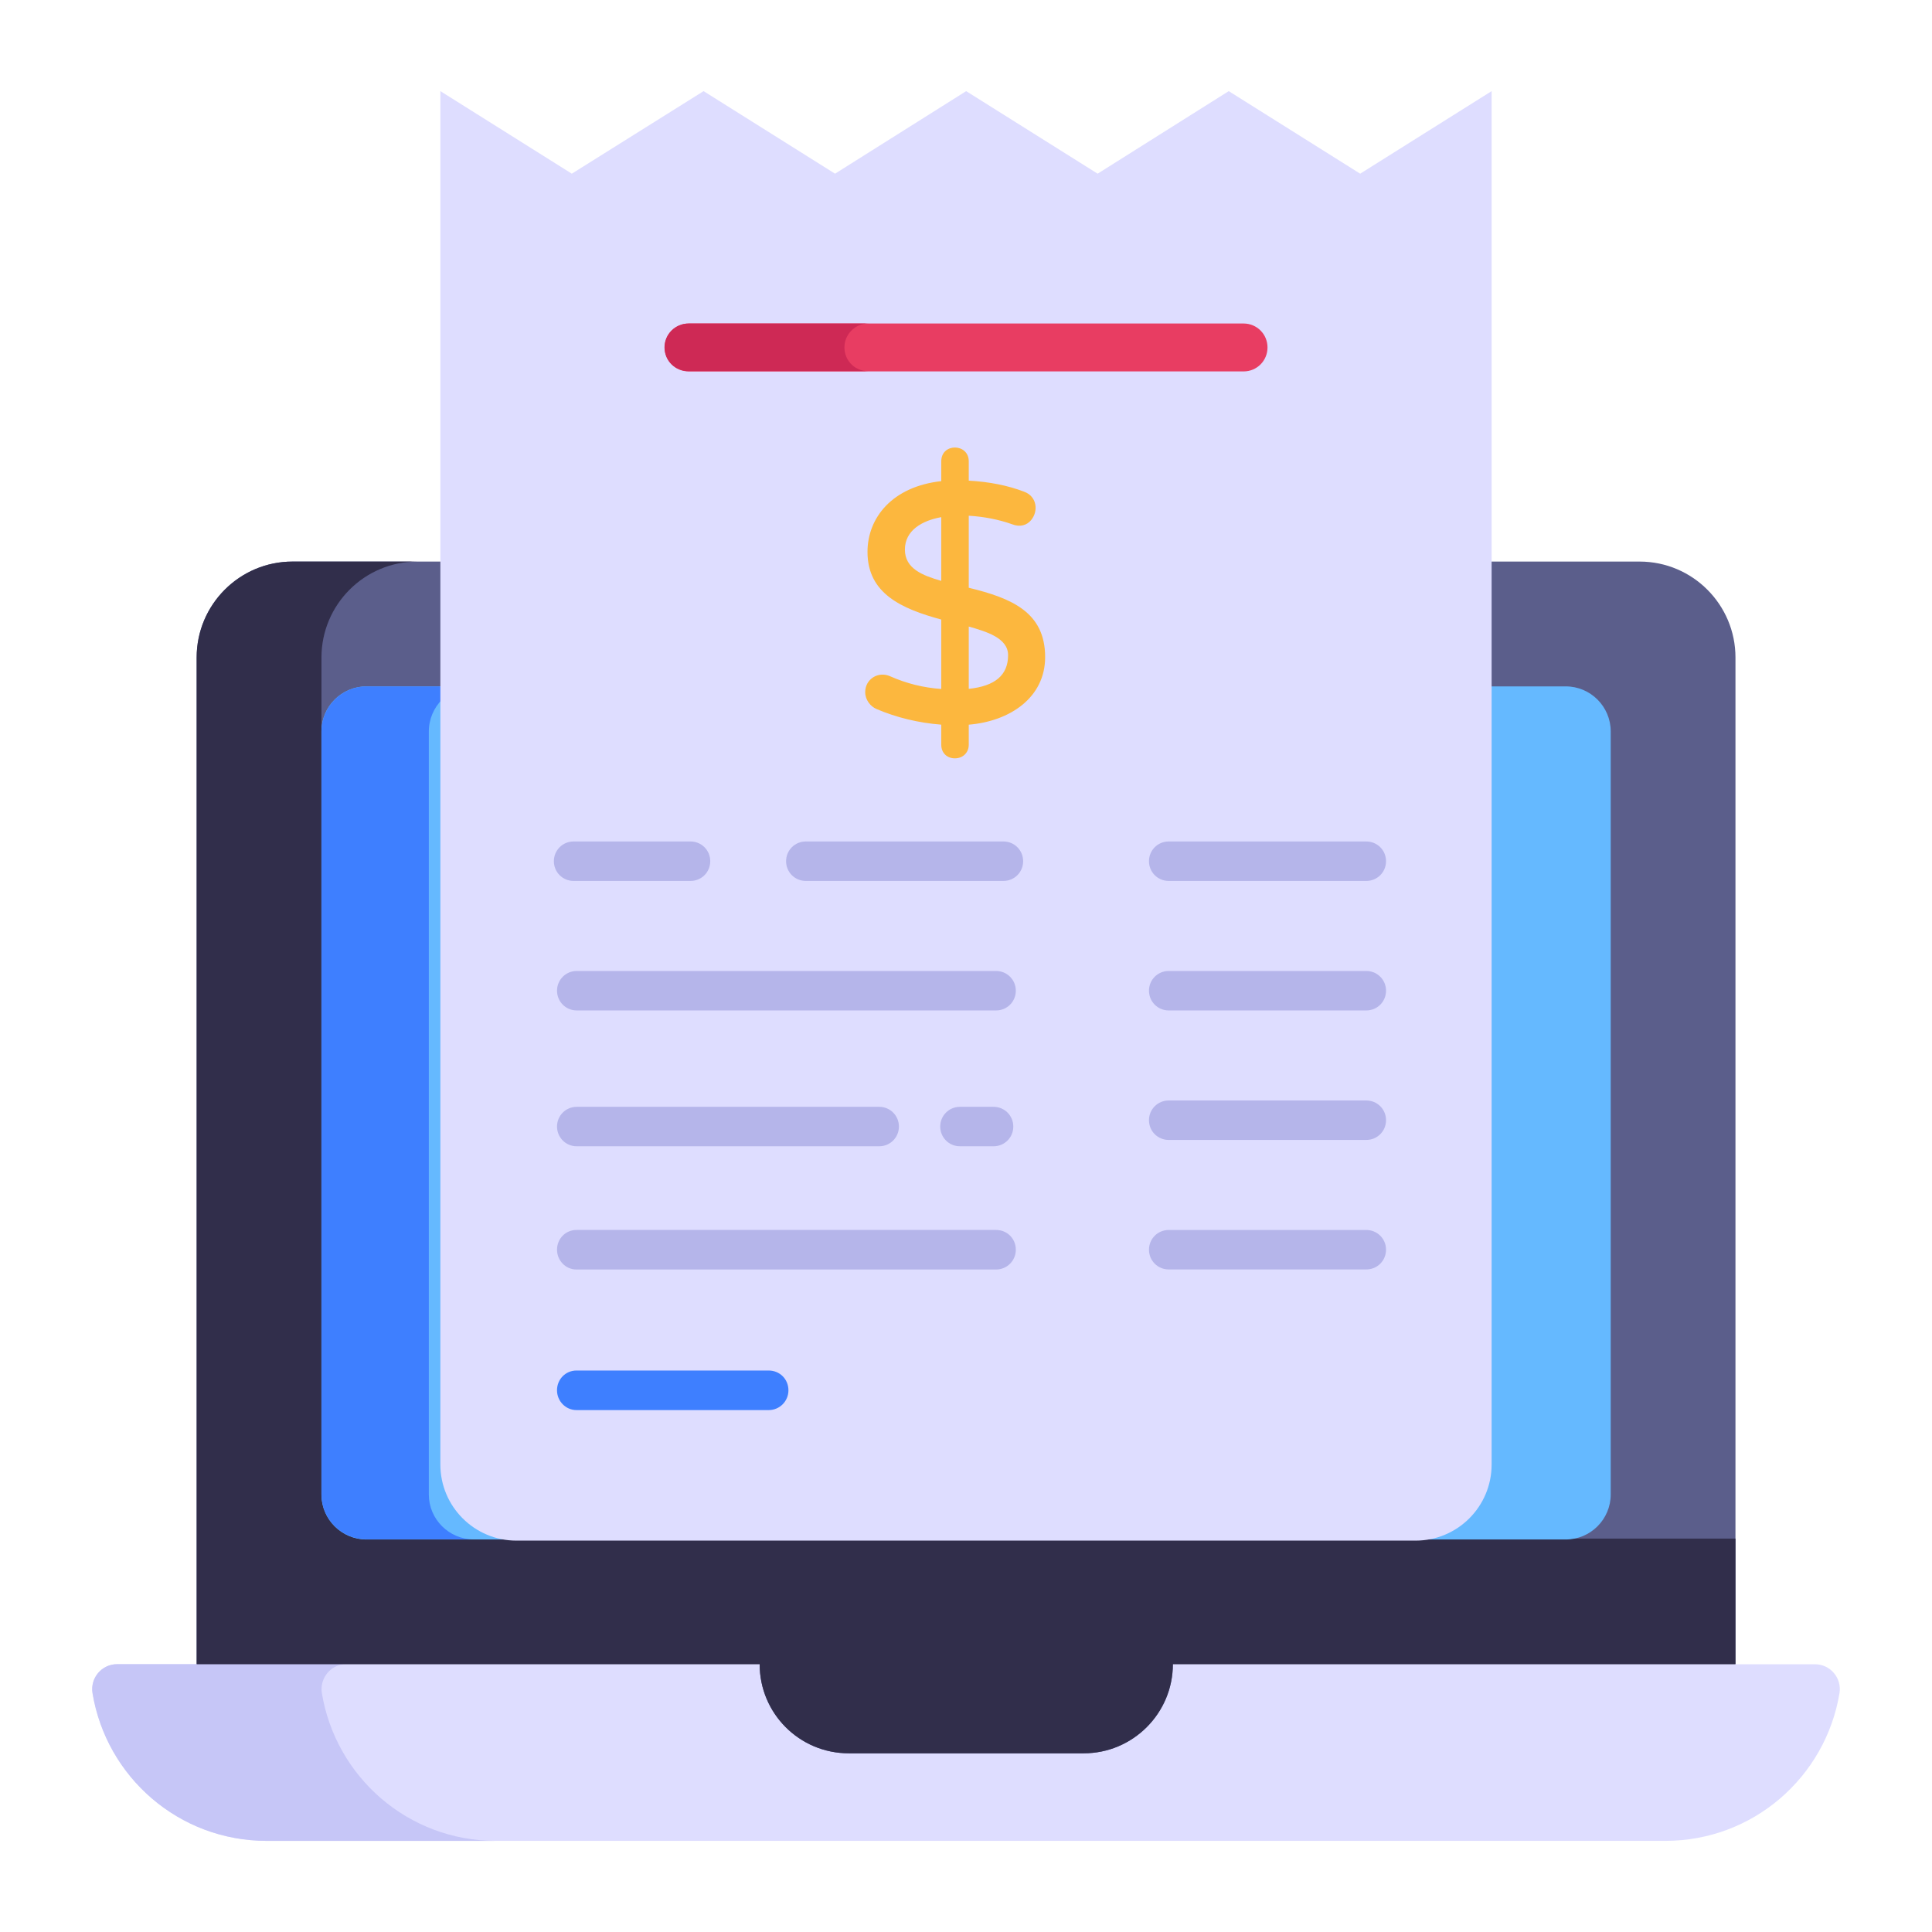 <svg width="130" height="130" viewBox="0 0 130 130" fill="none" xmlns="http://www.w3.org/2000/svg">
<path d="M123.777 113.922C122.841 119.573 117.965 123.868 112.055 123.868H17.954C12.044 123.868 7.168 119.573 6.232 113.922C6.07 112.921 6.845 111.984 7.878 111.984H122.13C123.164 111.984 123.939 112.921 123.777 113.922Z" fill="#DEDDFF"/>
<path d="M33.361 123.868H17.952C12.034 123.868 7.155 119.576 6.222 113.924C6.062 112.911 6.835 111.978 7.875 111.978H23.284C22.271 111.978 21.497 112.911 21.657 113.924C22.59 119.576 27.469 123.868 33.361 123.868Z" fill="#C6C6F7"/>
<path d="M116.776 44.239V111.978H78.92C78.92 115.284 76.228 117.976 72.922 117.976H57.113C53.781 117.976 51.115 115.284 51.115 111.978H13.233V44.239C13.233 40.693 16.112 37.787 19.685 37.787H110.324C113.896 37.787 116.776 40.693 116.776 44.239Z" fill="#5B5E8B"/>
<path d="M116.776 103.527V111.978H78.92C78.92 115.284 76.228 117.976 72.922 117.976H57.113C53.781 117.976 51.115 115.284 51.115 111.978H13.233V44.239C13.233 40.693 16.112 37.787 19.685 37.787H28.082C24.51 37.787 21.631 40.693 21.631 44.239V84.351C21.631 94.942 30.216 103.527 40.807 103.527H116.776Z" fill="#312E4B"/>
<path d="M21.628 100.556V49.218C21.628 47.543 22.986 46.185 24.661 46.185H105.349C107.024 46.185 108.382 47.543 108.382 49.218V100.556C108.382 102.231 107.024 103.589 105.349 103.589H24.661C22.986 103.589 21.628 102.231 21.628 100.556Z" fill="#65B9FF"/>
<path d="M31.868 103.581H24.67C22.99 103.581 21.631 102.221 21.631 100.568V49.224C21.631 47.544 22.99 46.185 24.67 46.185H31.868C30.215 46.185 28.855 47.544 28.855 49.224V100.568C28.855 102.221 30.215 103.581 31.868 103.581Z" fill="#3E7FFF"/>
<path d="M29.631 98.545L29.632 6.132L38.476 11.687L47.343 6.132L56.188 11.687L65.011 6.132L73.856 11.687L82.679 6.132L91.524 11.687L100.368 6.132L100.368 98.545C100.368 101.373 98.076 103.665 95.249 103.665L34.751 103.665C31.924 103.665 29.631 101.373 29.631 98.545Z" fill="#DEDDFF"/>
<path d="M44.726 23.38C44.726 24.275 45.442 24.992 46.338 24.992H83.677C84.572 24.992 85.288 24.275 85.288 23.38C85.288 22.485 84.572 21.768 83.677 21.768H46.338C45.442 21.768 44.726 22.485 44.726 23.38Z" fill="#E83D62"/>
<path d="M58.424 24.977H46.348C45.435 24.977 44.712 24.285 44.712 23.373C44.712 22.492 45.435 21.769 46.348 21.769H58.424C57.543 21.769 56.82 22.492 56.82 23.373C56.82 24.285 57.543 24.977 58.424 24.977Z" fill="#CE2955"/>
<path d="M52.894 57.949C52.894 58.686 53.484 59.276 54.222 59.276H67.519C68.256 59.276 68.845 58.686 68.845 57.949C68.845 57.211 68.256 56.621 67.519 56.621H54.222C53.484 56.621 52.894 57.211 52.894 57.949Z" fill="#B5B5EA"/>
<path d="M77.312 57.949C77.312 58.686 77.902 59.276 78.64 59.276H91.937C92.674 59.276 93.263 58.686 93.263 57.949C93.263 57.211 92.674 56.621 91.937 56.621H78.64C77.902 56.621 77.312 57.211 77.312 57.949Z" fill="#B5B5EA"/>
<path d="M77.312 66.663C77.312 67.4 77.902 67.99 78.64 67.99H91.937C92.674 67.99 93.263 67.4 93.263 66.663C93.263 65.925 92.674 65.335 91.937 65.335H78.64C77.902 65.335 77.312 65.925 77.312 66.663Z" fill="#B5B5EA"/>
<path d="M77.312 75.376C77.312 76.114 77.902 76.704 78.64 76.704H91.937C92.674 76.704 93.263 76.114 93.263 75.376C93.263 74.639 92.674 74.049 91.937 74.049H78.64C77.902 74.049 77.312 74.639 77.312 75.376Z" fill="#B5B5EA"/>
<path d="M77.312 84.09C77.312 84.828 77.902 85.418 78.64 85.418H91.937C92.674 85.418 93.263 84.828 93.263 84.09C93.263 83.353 92.674 82.763 91.937 82.763H78.64C77.902 82.763 77.312 83.353 77.312 84.09Z" fill="#B5B5EA"/>
<path d="M37.269 57.949C37.269 58.686 37.859 59.276 38.597 59.276H46.465C47.202 59.276 47.791 58.686 47.791 57.949C47.791 57.211 47.202 56.621 46.465 56.621H38.597C37.859 56.621 37.269 57.211 37.269 57.949Z" fill="#B5B5EA"/>
<path d="M37.481 66.663C37.481 67.4 38.071 67.99 38.808 67.99H67.025C67.763 67.99 68.352 67.4 68.352 66.663C68.352 65.925 67.763 65.335 67.025 65.335H38.808C38.071 65.335 37.481 65.925 37.481 66.663Z" fill="#B5B5EA"/>
<path d="M63.266 75.803C63.266 76.541 63.856 77.13 64.594 77.13H66.855C67.593 77.13 68.182 76.541 68.182 75.803C68.182 75.066 67.593 74.476 66.855 74.476H64.594C63.856 74.476 63.266 75.066 63.266 75.803Z" fill="#B5B5EA"/>
<path d="M37.481 75.803C37.481 76.541 38.071 77.13 38.808 77.13H59.16C59.897 77.13 60.486 76.541 60.486 75.803C60.486 75.066 59.897 74.476 59.16 74.476H38.808C38.071 74.476 37.481 75.066 37.481 75.803Z" fill="#B5B5EA"/>
<path d="M37.481 84.092C37.481 84.82 38.063 85.423 38.791 85.423H67.021C67.769 85.423 68.352 84.82 68.352 84.092C68.352 83.343 67.769 82.761 67.021 82.761H38.791C38.063 82.761 37.481 83.343 37.481 84.092Z" fill="#B5B5EA"/>
<path d="M37.48 93.55C37.48 94.278 38.063 94.882 38.791 94.882H51.721C52.469 94.882 53.052 94.278 53.052 93.55C53.052 92.802 52.469 92.219 51.721 92.219H38.791C38.063 92.219 37.48 92.802 37.48 93.55Z" fill="#3E7FFF"/>
<path d="M64.939 48.533V50.114C64.939 50.486 64.68 50.781 64.249 50.781C63.867 50.781 63.581 50.537 63.581 50.114V48.533C61.978 48.429 60.479 48.08 59.085 47.487C58.738 47.343 58.462 46.975 58.462 46.575C58.462 45.893 59.127 45.43 59.798 45.729C60.999 46.264 62.26 46.561 63.581 46.619V41.5C60.955 40.806 58.618 39.877 58.618 37.137C58.618 34.88 60.303 32.876 63.581 32.597V31.04C63.581 30.669 63.846 30.349 64.249 30.349C64.635 30.349 64.939 30.652 64.939 31.04V32.575C66.393 32.634 67.683 32.88 68.811 33.309C69.539 33.57 69.585 34.377 69.19 34.845C68.966 35.11 68.622 35.219 68.188 35.046C67.179 34.689 66.096 34.489 64.939 34.445V39.742C67.781 40.414 70.08 41.254 70.08 44.215C70.08 46.877 67.712 48.374 64.939 48.533ZM63.581 39.408V34.512C62.056 34.715 60.643 35.449 60.643 36.982C60.643 38.5 62.111 39.023 63.581 39.408ZM68.077 44.083C68.077 42.697 66.363 42.22 64.939 41.834V46.619C67.03 46.471 68.077 45.625 68.077 44.083Z" fill="#FCB73E"/>
<path d="M64.249 51.027C63.744 51.027 63.336 50.682 63.336 50.114V48.761C61.797 48.639 60.335 48.285 58.989 47.713C58.562 47.536 58.217 47.081 58.217 46.575C58.217 45.688 59.098 45.147 59.897 45.505C60.988 45.99 62.144 46.277 63.336 46.359V41.688C60.657 40.959 58.372 39.939 58.372 37.137C58.372 34.842 60.032 32.742 63.336 32.374V31.04C63.336 29.787 65.185 29.82 65.185 31.04V32.342C66.562 32.417 67.81 32.665 68.899 33.081C69.794 33.399 69.878 34.412 69.377 35.003C69.096 35.338 68.641 35.491 68.097 35.274C67.199 34.956 66.218 34.764 65.185 34.702V39.549C68.046 40.246 70.325 41.176 70.325 44.215C70.325 46.932 67.967 48.532 65.185 48.762V50.114C65.185 50.62 64.817 51.027 64.249 51.027ZM58.708 46.575C58.708 46.876 58.925 47.156 59.18 47.261C60.543 47.841 62.029 48.186 63.597 48.289L63.827 48.303V50.114C63.827 50.71 64.694 50.668 64.694 50.114V48.302L64.925 48.289C67.517 48.138 69.834 46.75 69.834 44.215C69.834 41.396 67.617 40.629 64.883 39.98L64.694 39.936V34.19L64.949 34.199C66.126 34.245 67.243 34.452 68.27 34.815C68.547 34.924 68.803 34.922 69.003 34.687C69.288 34.346 69.29 33.741 68.729 33.541C67.623 33.119 66.347 32.877 64.93 32.821L64.694 32.811V31.04C64.694 30.468 63.827 30.423 63.827 31.04V32.822L63.601 32.841C60.427 33.112 58.863 35.024 58.863 37.137C58.863 39.756 61.15 40.604 63.643 41.263L63.827 41.311V46.876L63.57 46.865C62.225 46.805 60.922 46.498 59.698 45.953C59.187 45.727 58.708 46.072 58.708 46.575ZM64.694 46.883V41.514L65.004 41.597C66.556 42.019 68.323 42.542 68.323 44.083C68.323 45.77 67.19 46.706 64.957 46.864L64.694 46.883ZM65.185 42.158V46.352C66.966 46.165 67.832 45.422 67.832 44.083C67.832 42.918 66.351 42.497 65.185 42.158ZM63.827 39.725L63.519 39.645C61.913 39.224 60.398 38.636 60.398 36.982C60.398 35.312 61.895 34.49 63.549 34.269L63.827 34.232V39.725ZM63.336 34.798C62.055 35.028 60.889 35.681 60.889 36.982C60.889 38.266 62.086 38.724 63.336 39.086V34.798Z" fill="#FCB73E"/>
</svg>
